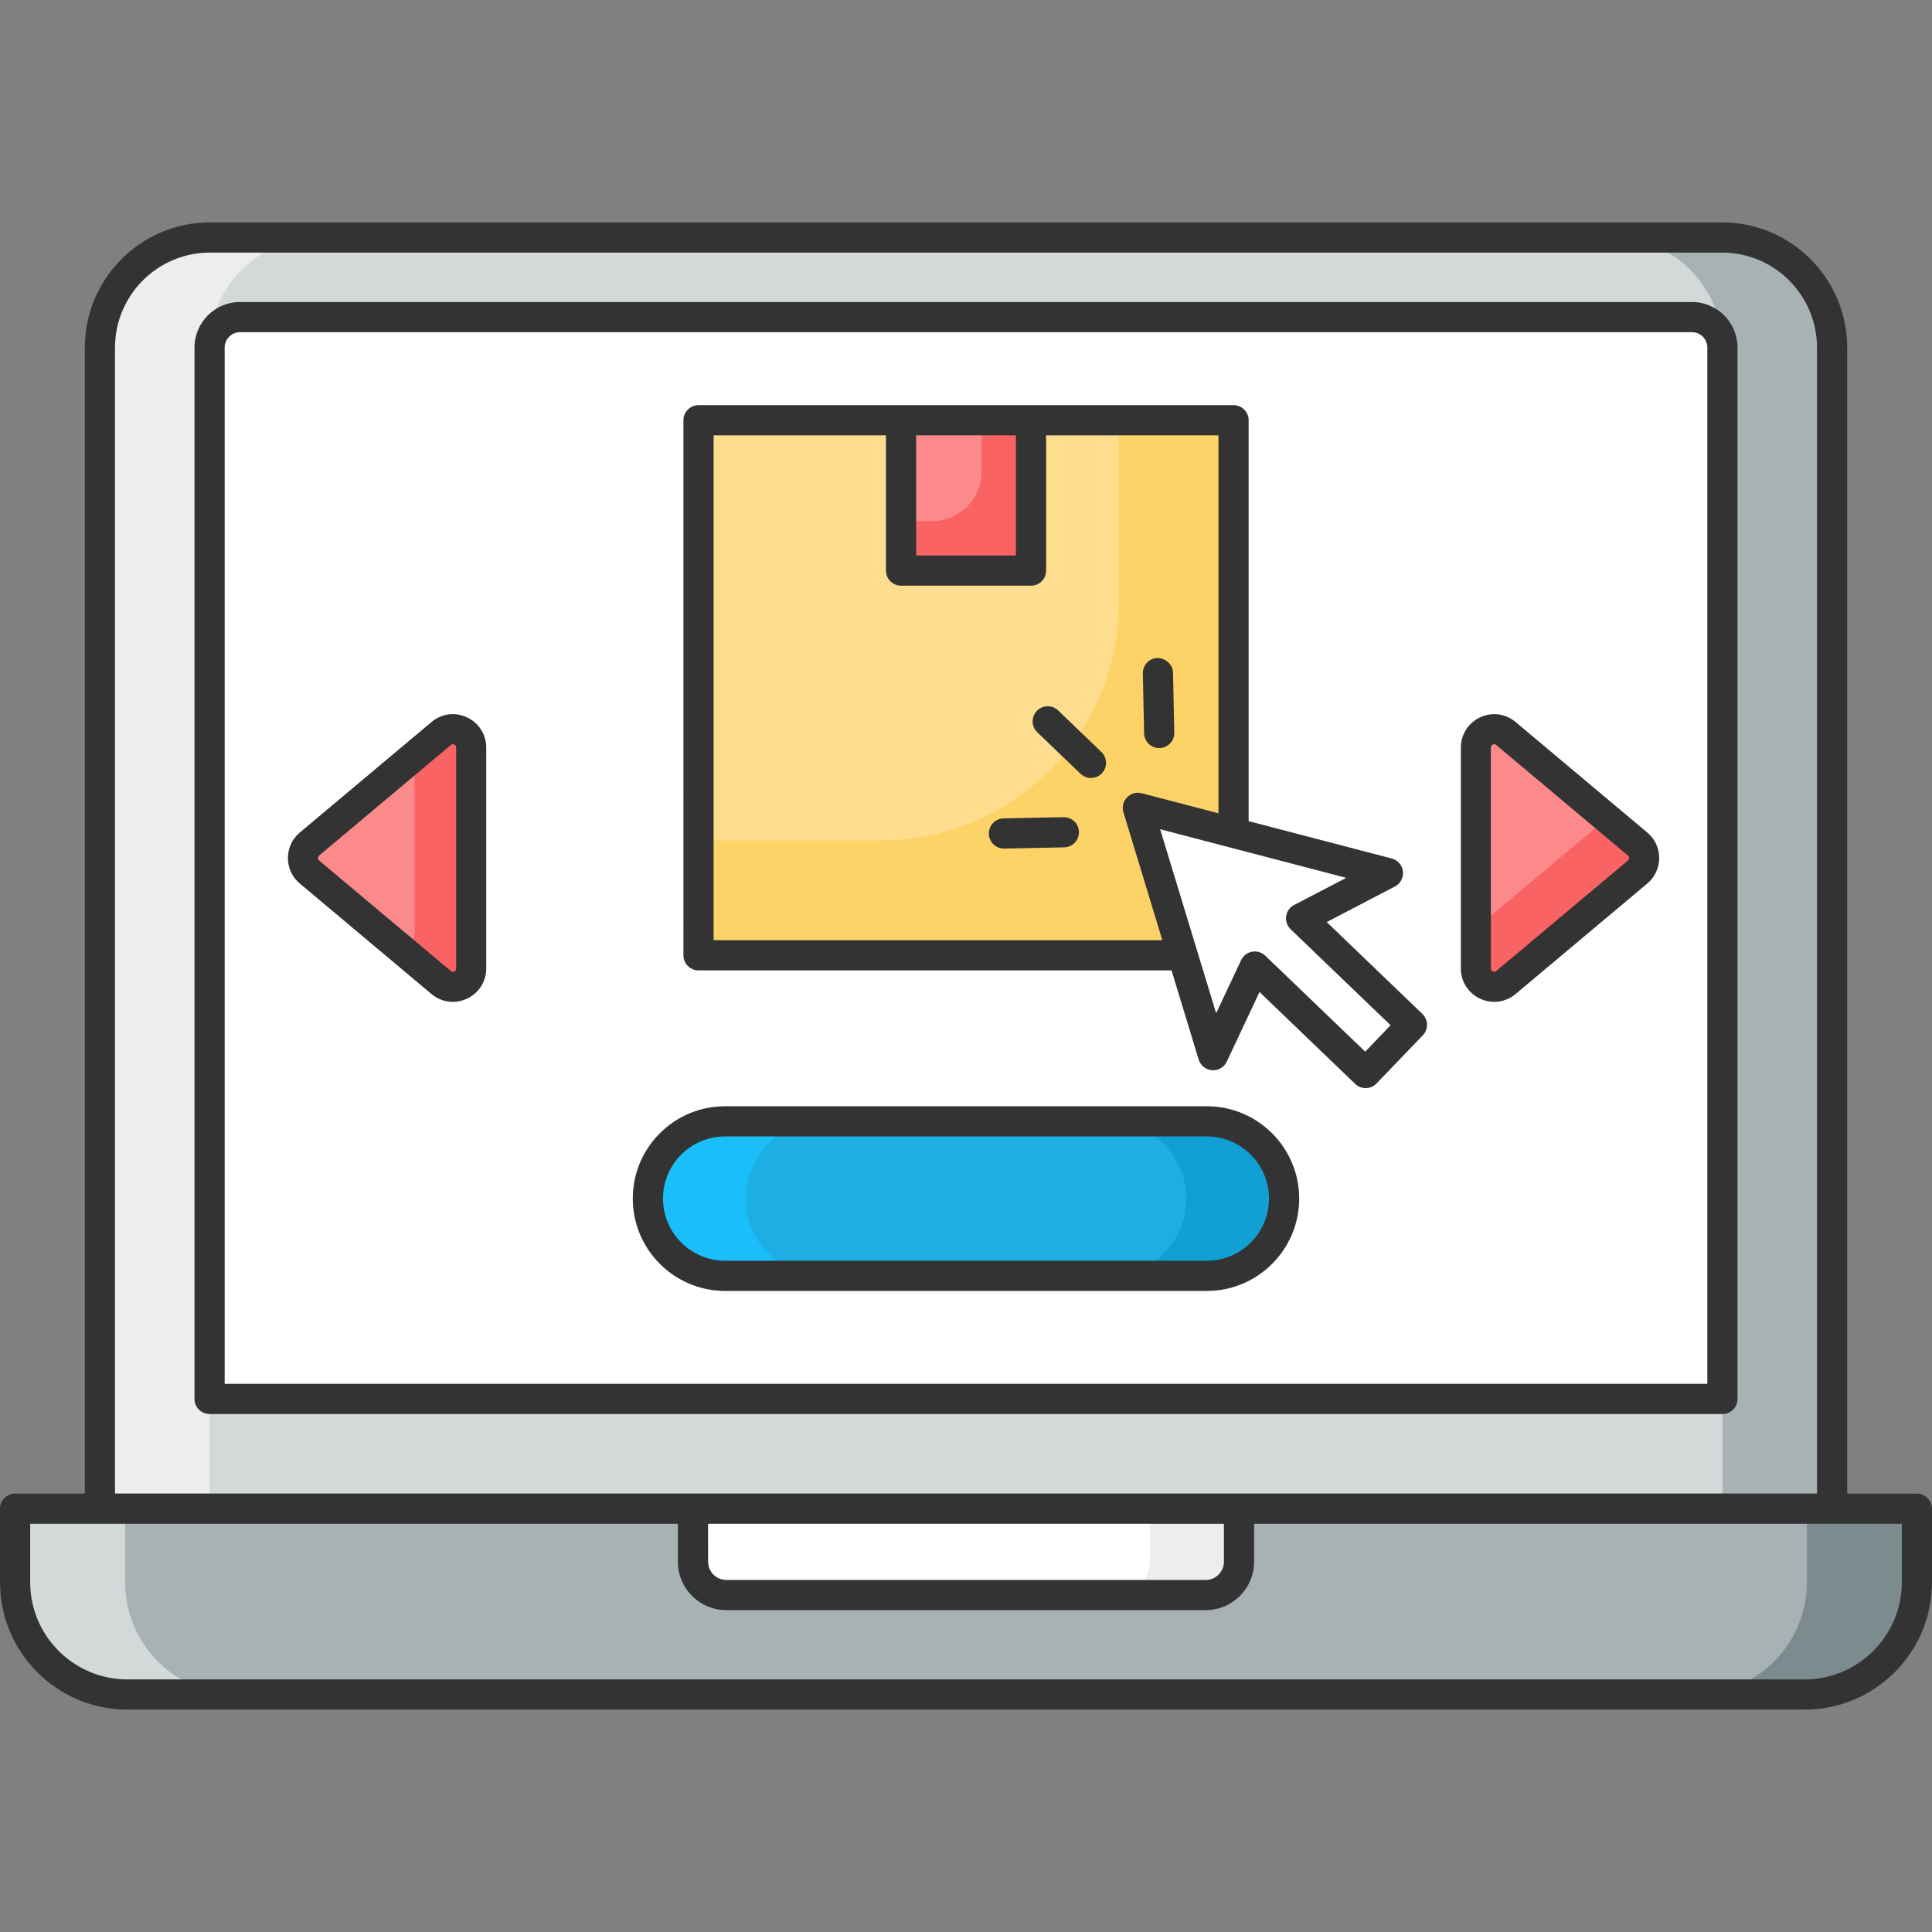 <!DOCTYPE svg PUBLIC "-//W3C//DTD SVG 1.1//EN" "http://www.w3.org/Graphics/SVG/1.1/DTD/svg11.dtd">
<!-- Uploaded to: SVG Repo, www.svgrepo.com, Transformed by: SVG Repo Mixer Tools -->
<svg width="256px" height="256px" viewBox="0 0 512 512" id="Layer_1" version="1.1" xml:space="preserve" xmlns="http://www.w3.org/2000/svg" xmlns:xlink="http://www.w3.org/1999/xlink" fill="#000000">
<rect x="0" y="0" width="512" height="512" fill="#808080" stroke="none"/>
<g id="SVGRepo_bgCarrier" stroke-width="0"/>
<g id="SVGRepo_iconCarrier"> <g id="_x30_19_Select_Product"> <g> <g> <g> <g> <path d="M485.528,92.125v307.668H26.473V92.125c0-16.107,13.047-29.19,29.155-29.19h400.745 C472.48,62.935,485.528,76.018,485.528,92.125z" style="fill:#D3D9D9;"/> </g> <g> <path d="M485.54,92.145v307.643h-29.076V92.145c0-16.131-13.064-29.196-29.156-29.196h29.076 C472.476,62.949,485.54,76.014,485.54,92.145z" style="fill:#A8B2B4;"/> </g> <g> <path d="M84.665,62.949c-16.091,0-29.156,13.064-29.156,29.196v307.643H26.473V92.145 c0-16.131,13.025-29.196,29.116-29.196H84.665z" style="fill:#EDEDED;"/> </g> <g> <path d="M55.538,370.727V92.126c0-4.461,3.613-8.088,8.057-8.088h384.813c4.437,0,8.05,3.627,8.05,8.088 v278.601H55.538z" style="fill:#FFFFFF;"/> </g> <g> <path d="M456.461,374.727H55.54c-2.211,0-4-1.789-4-4v-278.6c0-6.668,5.406-12.09,12.055-12.09H448.41 c6.645,0,12.051,5.422,12.051,12.09v278.6C460.461,372.938,458.672,374.727,456.461,374.727z M59.54,366.727h392.921v-274.6 c0-2.254-1.816-4.09-4.051-4.09H63.595c-2.234,0-4.055,1.836-4.055,4.09V366.727z" style="fill:#333333;"/> </g> <g> <g> <path d="M508,399.829v19.483c0,16.424-13.329,29.752-29.752,29.752H33.753 c-16.423,0-29.752-13.329-29.752-29.752v-19.483H508z" style="fill:#A8B2B4;"/> </g> <g> <path d="M62.905,449.058H33.749c-16.41,0-29.753-13.304-29.753-29.753v-19.477h29.155v19.477 C33.151,435.754,46.494,449.058,62.905,449.058z" style="fill:#D3D9D9;"/> </g> <g> <path d="M508,399.828v19.477c0,16.45-13.342,29.753-29.753,29.753h-29.156 c16.41,0,29.754-13.304,29.754-29.753v-19.477H508z" style="fill:#7C8B8E;"/> </g> <g> <path d="M328.355,399.829v14.049c0,4.869-3.952,8.821-8.821,8.821H192.466 c-4.87,0-8.822-3.952-8.822-8.821v-14.049H328.355z" style="fill:#FFFFFF;"/> </g> <g> <path d="M328.371,399.828v14.06c0,4.859-3.983,8.802-8.842,8.802H295.91 c4.859,0,8.802-3.943,8.802-8.802v-14.06H328.371z" style="fill:#EDEDED;"/> </g> </g> </g> <g> <g> <rect height="141.788" style="fill:#FEDD8E;" width="141.788" x="185.117" y="111.374"/> </g> <g> <path d="M326.905,111.349v141.812H185.093v-30.425h48.399c34.771,0,62.987-28.142,62.987-62.987v-48.4 H326.905z" style="fill:#FDD367;"/> </g> <g> <rect height="39.841" style="fill:#FC8A8A;" width="34.442" x="238.79" y="111.374"/> </g> <g> <path d="M273.258,111.361v39.855h-34.476v-13.113h8.252c7.219,0,13.111-5.82,13.111-13.113v-13.629 L273.258,111.361L273.258,111.361z" style="fill:#F96364;"/> </g> </g> <g> <g> <path d="M340.299,317.64c0,11.312-9.161,20.472-20.473,20.472H192.172 c-11.312,0-20.473-9.161-20.473-20.472c0-5.656,2.31-10.794,5.974-14.459c3.744-3.744,8.843-6.014,14.499-6.014h127.654 C331.138,297.167,340.299,306.328,340.299,317.64z" style="fill:#1dafe4;"/> </g> <g> <path d="M218.089,338.125H192.16c-11.312,0-20.472-9.161-20.472-20.473 c0-5.656,2.309-10.794,5.975-14.458c3.744-3.744,8.842-6.014,14.498-6.014h25.929c-5.656,0-10.754,2.27-14.498,6.014 c-3.665,3.665-5.974,8.803-5.974,14.458C197.616,328.965,206.777,338.125,218.089,338.125z" style="fill:#1abef9;"/> </g> <g> <path d="M340.299,317.653c0,11.312-9.161,20.473-20.472,20.473h-25.929 c11.312,0,20.472-9.161,20.472-20.473s-9.161-20.473-20.472-20.473h25.929C331.138,297.18,340.299,306.341,340.299,317.653z" style="fill:#11a0d4;"/> </g> <g> <path d="M319.827,342.114H192.17c-13.496,0-24.473-10.977-24.473-24.473 c0-6.535,2.539-12.676,7.148-17.289c4.633-4.633,10.785-7.184,17.324-7.184h127.657c13.496,0,24.473,10.977,24.473,24.473 S333.323,342.114,319.827,342.114z M192.17,301.168c-4.402,0-8.547,1.719-11.668,4.84c-3.098,3.102-4.805,7.234-4.805,11.633 c0,9.082,7.391,16.473,16.473,16.473h127.657c9.082,0,16.473-7.391,16.473-16.473s-7.391-16.473-16.473-16.473H192.17z" style="fill:#333333;"/> </g> </g> <g> <g> <polygon points="367.821,231.386 344.802,243.374 374.177,271.584 361.908,284.36 332.533,256.149 321.486,279.634 301.546,214.084 " style="fill:#FFFFFF;"/> <path d="M376.944,268.699l-25.352-24.352l18.074-9.414c1.469-0.762,2.313-2.352,2.129-3.996 c-0.188-1.645-1.367-3.004-2.965-3.422l-37.926-9.9V111.374c0-2.211-1.789-4-4-4h-141.79c-2.211,0-4,1.789-4,4V253.16 c0,2.211,1.789,4,4,4h125.353l7.191,23.637c0.484,1.582,1.891,2.707,3.539,2.824c1.703,0.125,3.207-0.793,3.91-2.285 l8.672-18.441l25.359,24.352c0.746,0.715,1.738,1.113,2.77,1.113c0.027,0,0.055,0,0.082,0c1.059-0.023,2.066-0.465,2.805-1.23 l12.266-12.774C378.589,272.761,378.538,270.23,376.944,268.699z M269.232,115.373v31.84h-26.441v-31.84H269.232z M189.115,249.159V115.373h45.676v35.84c0,2.211,1.789,4,4,4h34.441c2.211,0,4-1.789,4-4v-35.84h45.673v100.153l-20.348-5.312 c-1.41-0.363-2.895,0.055-3.895,1.102c-1.004,1.043-1.367,2.547-0.945,3.934l10.317,33.91L189.115,249.159L189.115,249.159z M361.796,278.703l-26.492-25.442c-0.75-0.719-1.746-1.113-2.77-1.113c-0.242,0-0.484,0.023-0.727,0.066 c-1.27,0.234-2.344,1.066-2.895,2.231l-6.621,14.082l-14.84-48.766l49.313,12.875l-13.809,7.191 c-1.145,0.594-1.93,1.703-2.113,2.98c-0.18,1.273,0.262,2.559,1.191,3.453l26.484,25.438L361.796,278.703z" style="fill:#333333;"/> </g> <g> <g> <g> <path d="M289.116,206.171c-0.996,0-1.996-0.371-2.77-1.113l-11.457-11.004 c-1.594-1.531-1.645-4.063-0.117-5.656c1.535-1.598,4.066-1.645,5.656-0.117l11.457,11.004 c1.594,1.531,1.645,4.063,0.117,5.656C291.213,205.761,290.166,206.171,289.116,206.171z" style="fill:#333333;"/> </g> </g> <g> <g> <path d="M307.194,198.253c-2.172,0-3.953-1.738-4-3.918l-0.324-15.883 c-0.043-2.211,1.711-4.035,3.918-4.082c2.16,0.094,4.035,1.711,4.082,3.918l0.324,15.883 c0.043,2.211-1.711,4.035-3.918,4.082C307.249,198.253,307.221,198.253,307.194,198.253z" style="fill:#333333;"/> </g> </g> <g> <g> <path d="M266.053,224.878c-2.172,0-3.957-1.738-4-3.918c-0.043-2.211,1.711-4.035,3.918-4.082 l15.879-0.32c2.277,0.008,4.039,1.715,4.082,3.918c0.043,2.211-1.711,4.035-3.918,4.082l-15.879,0.32 C266.108,224.878,266.08,224.878,266.053,224.878z" style="fill:#333333;"/> </g> </g> </g> </g> <g> <g> <g> <g> <path d="M433.995,231.085l-34.921,29.301c-3.153,2.639-7.951,0.377-7.951-3.735v-58.533 c0-4.113,4.798-6.375,7.951-3.736l34.921,29.301C436.29,225.602,436.29,229.166,433.995,231.085z" style="fill:#FC8A8A;"/> </g> </g> <g> <g> <path d="M82.003,223.683l34.921-29.301c3.153-2.639,7.951-0.377,7.951,3.735v58.533 c0,4.113-4.798,6.375-7.951,3.736l-34.921-29.301C79.707,229.166,79.707,225.602,82.003,223.683z" style="fill:#FC8A8A;"/> </g> </g> </g> <g> <g> <g> <path d="M433.981,231.09l-34.891,29.315c-3.187,2.629-7.966,0.358-7.966-3.744v-10.674l31.425-26.367 c1.275-1.076,1.832-2.629,1.673-4.142l9.759,8.205C436.292,225.594,436.292,229.178,433.981,231.09z" style="fill:#F96364;"/> </g> </g> <g> <g> <path d="M124.872,198.111v58.55c0,4.103-4.779,6.373-7.966,3.744l-10.156-8.524 c1.752-0.677,3.106-2.311,3.106-4.541v-47.039l7.05-5.935C120.092,191.738,124.872,194.008,124.872,198.111z" style="fill:#F96364;"/> </g> </g> </g> <g> <g> <g> <path d="M395.997,265.506c-1.268,0-2.548-0.276-3.757-0.84c-3.147-1.47-5.099-4.543-5.099-8.017 v-58.531c0-3.473,1.956-6.546,5.103-8.013c3.139-1.474,6.733-0.996,9.386,1.225l34.925,29.305 c1.995,1.665,3.143,4.127,3.147,6.745c0,2.618-1.147,5.084-3.147,6.756l-34.921,29.301 C400,264.806,398.012,265.506,395.997,265.506z M395.993,197.231c-0.124,0-0.249,0.031-0.377,0.089 c-0.338,0.16-0.51,0.428-0.51,0.797v58.531c0,0.373,0.171,0.642,0.506,0.797c0.327,0.152,0.634,0.117,0.906-0.117 l34.917-29.293c0-0.004,0-0.004,0.004-0.004c0.241-0.206,0.296-0.467,0.296-0.65c-0.004-0.183-0.054-0.44-0.296-0.642 l-34.925-29.309C396.351,197.297,396.176,197.231,395.993,197.231z" style="fill:#333333;"/> </g> </g> <g> <g> <path d="M119.996,265.506c-2.015,0-3.999-0.7-5.628-2.062l-34.925-29.308 c-1.999-1.673-3.147-4.135-3.147-6.756c0.004-2.618,1.151-5.08,3.151-6.752l34.917-29.293 c2.653-2.229,6.255-2.703,9.39-1.229c3.147,1.466,5.103,4.539,5.103,8.013v58.531c0,3.473-1.956,6.542-5.103,8.013 C122.544,265.23,121.264,265.506,119.996,265.506z M120.004,197.231c-0.183,0-0.358,0.07-0.525,0.206l-34.917,29.297 c0,0.004-0.004,0.004-0.004,0.008c-0.241,0.202-0.292,0.459-0.296,0.642c0,0.183,0.054,0.443,0.296,0.65l34.925,29.305 c0.276,0.222,0.58,0.264,0.899,0.109c0.338-0.159,0.51-0.428,0.51-0.797V198.12c0-0.37-0.171-0.638-0.51-0.797 C120.253,197.262,120.128,197.231,120.004,197.231z M82.002,223.684h0.039H82.002z" style="fill:#333333;"/> </g> </g> </g> </g> </g> <path d="M508,395.829h-18.473V92.127c0-18.301-14.871-33.191-33.152-33.191H55.63 c-18.282,0-33.157,14.891-33.157,33.191v303.702H4c-2.211,0-4,1.789-4,4v19.485c0,18.609,15.141,33.75,33.75,33.75h444.496 c18.613,0,33.754-15.141,33.754-33.75v-19.485C512,397.618,510.211,395.829,508,395.829z M187.646,403.829h136.708v10.051 c0,2.657-2.164,4.821-4.82,4.821H192.467c-2.656,0-4.82-2.164-4.82-4.821L187.646,403.829L187.646,403.829z M30.473,92.127 c0-13.891,11.285-25.191,25.157-25.191h400.745c13.867,0,25.152,11.301,25.152,25.191v303.666H30.473L30.473,92.127L30.473,92.127 z M504,419.314c0,14.199-11.555,25.75-25.754,25.75H33.75c-14.2,0-25.75-11.551-25.75-25.75v-15.485h171.646v10.051 c0,7.071,5.75,12.821,12.821,12.821h127.067c7.07,0,12.82-5.75,12.82-12.821v-10.051H504V419.314z" style="fill:#333333;"/> </g> </g> </g>
</svg>
